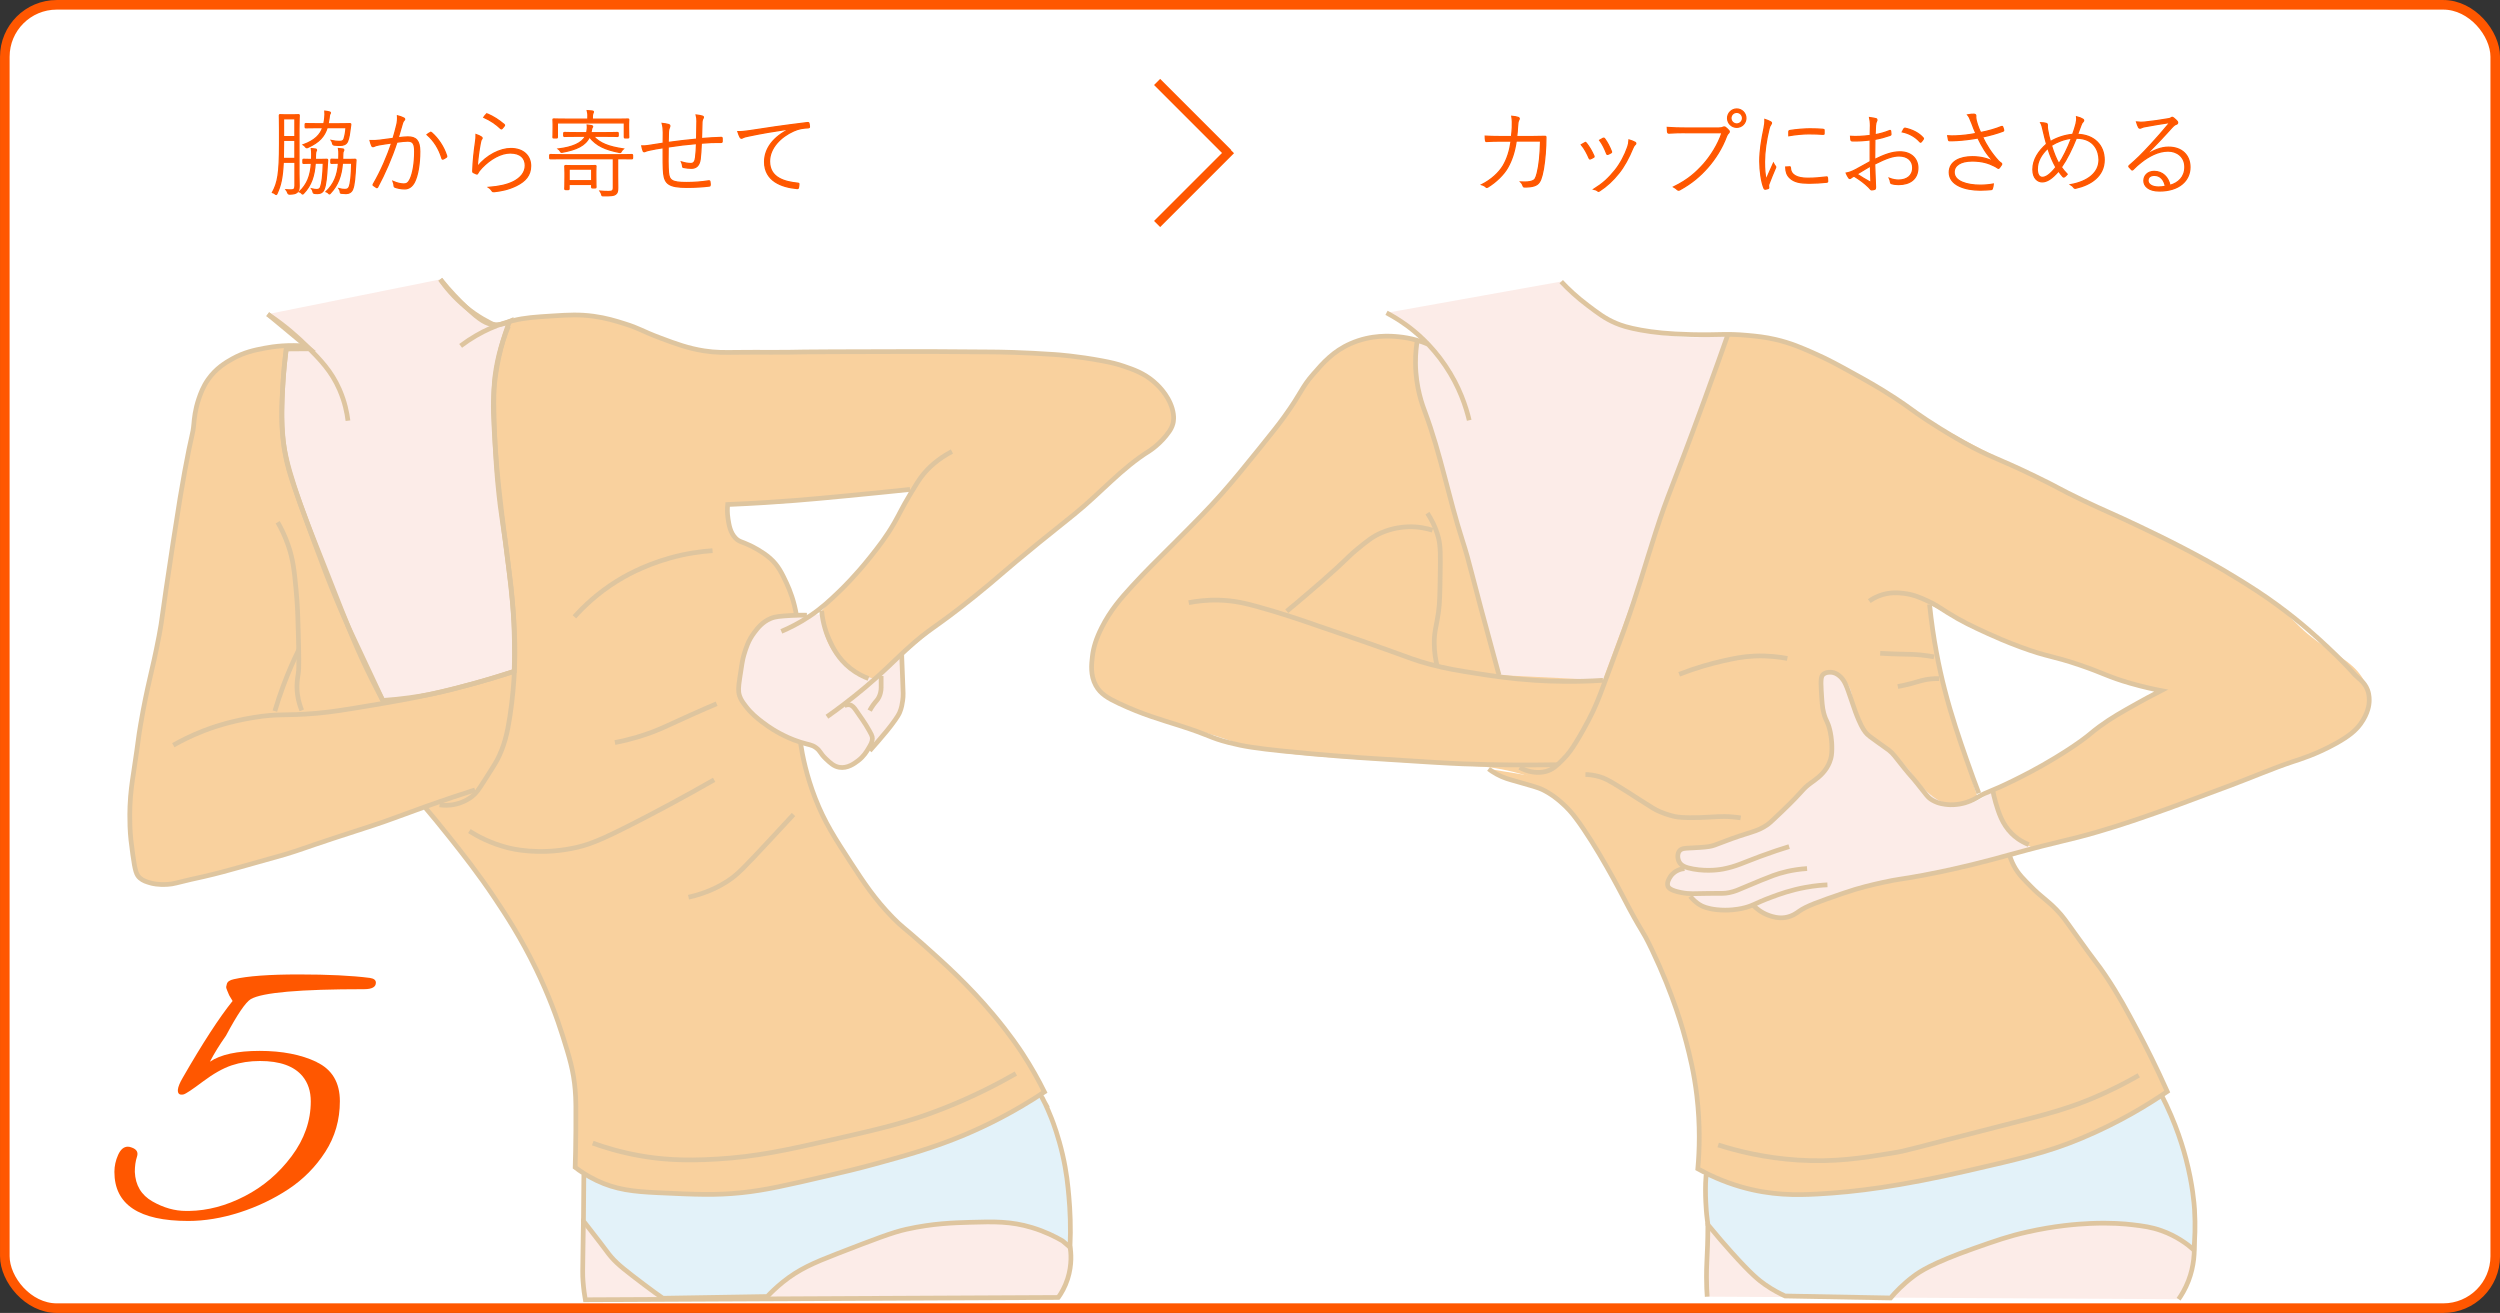 <?xml version="1.0" encoding="UTF-8"?>
<svg id="_レイヤー_2" data-name="レイヤー 2" xmlns="http://www.w3.org/2000/svg" viewBox="0 0 519.02 272.57">
  <rect x="0" y="0" width="519.02" height="272.57" fill="#333333" stroke="none"/>
  <defs>
    <style>
      .cls-1, .cls-2, .cls-3, .cls-4 {
        stroke-width: 0px;
      }

      .cls-1, .cls-5 {
        fill: #ff5700;
      }

      .cls-2, .cls-6 {
        fill: #f9d19e;
      }

      .cls-7, .cls-8, .cls-9, .cls-5, .cls-6, .cls-10 {
        stroke-miterlimit: 10;
      }

      .cls-7, .cls-8, .cls-9, .cls-6 {
        stroke: #dec59f;
        stroke-width: .98px;
      }

      .cls-7, .cls-3 {
        fill: #fcece8;
      }

      .cls-8, .cls-10 {
        fill: none;
      }

      .cls-9 {
        fill: #e3f2f9;
      }

      .cls-5 {
        stroke-width: .27px;
      }

      .cls-5, .cls-10 {
        stroke: #ff5700;
      }

      .cls-4 {
        fill: #fff;
      }

      .cls-10 {
        stroke-width: 1.99px;
      }
    </style>
  </defs>
  <g id="_レイヤー" data-name="レイヤー">
    <g id="_レイヤー_1-2" data-name="レイヤー 1">
      <g>
        <rect class="cls-4" x="1" y="1" width="517.03" height="270.58" rx="10.78" ry="10.78"/>
        <g>
          <path class="cls-7" d="M219.72,269.35c.6-.84,1.38-2.14,1.93-3.86.95-2.97.7-5.6.5-6.56-1.12-5.23-11.28-8.27-20.04-9-9.79-.81-12.35,1.72-25.45,3.74-15.58,2.4-29.47,1.51-43.79.6-1.2-.08-11.75-.76-11.75-.76h0s-.04,2.84-.08,5.23c-.08,5.26-.1,5.9,0,7.24.12,1.65.33,2.99.48,3.86,32.73-.16,65.46-.32,98.19-.48Z"/>
          <path class="cls-9" d="M216.37,227.86c.08.15.97,1.9,1.93,4.33.41,1.05,1.43,3.77,2.29,7.47.86,3.7,1.12,6.56,1.32,8.79.25,2.77.42,6.32.24,10.48-.52-.44-1.04-.88-1.57-1.32-1.45-.84-3.62-1.94-6.38-2.77-4.33-1.3-7.77-1.23-12.76-1.08-3.49.1-7.72.22-13.25,1.44-2.94.65-6.74,2.12-14.33,5.06-5.04,1.95-8.04,3.27-11.32,5.9-1.44,1.16-2.53,2.24-3.25,3.01-7.22.12-14.45.24-21.67.36-.96-.67-2.34-1.65-3.97-2.89-3.57-2.71-5.35-4.06-6.74-5.66-.9-1.04-.74-1.03-4.46-5.78-.56-.71-1.02-1.3-1.32-1.69,0-.01.08-9.35.08-9.35h0s2.7-1.98,2.74-2c4.45-3.25,86.88-24.9,92.43-14.29Z"/>
          <path class="cls-6" d="M88.17,167.53c1.3,1.53,3.1,3.69,5.18,6.31,2.72,3.43,5.91,7.45,9.4,12.68,2.24,3.36,5.34,8.04,8.55,14.67,2.61,5.4,4.36,10.16,5.55,13.96,1.36,4.32,2.22,7.11,2.56,11.11.18,2.04.16,4.16.14,8.4-.02,3.21-.08,5.86-.14,7.69.98.75,2.47,1.77,4.42,2.71,4.04,1.94,7.66,2.32,12.82,2.56,7.9.37,11.85.55,17.23,0,4.93-.51,9.32-1.52,18.09-3.56,2.97-.69,6.1-1.42,10.25-2.56,6.15-1.7,11.77-3.25,18.23-5.98,4.28-1.81,10-4.59,16.38-8.83-1.22-2.46-2.72-5.16-4.56-7.98-.61-.93-2.6-3.94-5.98-7.98-5.2-6.21-10.15-10.65-14.67-14.67-4.15-3.69-4.27-3.51-6.27-5.55-3.77-3.87-5.99-7.25-8.69-11.39-3.33-5.12-5.47-8.41-7.41-13.39-1.81-4.65-2.65-8.74-3.08-11.62"/>
          <path class="cls-8" d="M123.06,237.32c2.36.85,5.67,1.88,9.71,2.6,4.04.73,8.83,1.16,16.1.71,8.31-.51,14.22-1.82,23.91-4.02,10.26-2.33,15.92-3.64,23.44-6.63,6.23-2.48,11.2-5.1,14.68-7.1"/>
          <path class="cls-3" d="M170.57,127.52c-.8.04-2.16.12-3.87.2-4.65.21-5.69.19-7.04.84-1.59.77-2.45,1.91-3.38,3.16-2.51,3.34-2.81,6.87-2.93,8.45-.13,1.77-.24,3.22.43,4.92.89,2.26,2.55,3.46,4.44,4.82,3.76,2.71,8.88,4.47,9.86,4.72.12.03.53.13,1,.4.55.33.87.72,1,.87,1,1.2,1.93,2.33,2.75,2.83,1.25.76,2.97.53,4.05.05,1.62-.72,1.43-1.84,3.81-4.07,1.36-1.28,1.49-.97,2.77-2.19.75-.71,2.38-2.27,3.3-4.6.6-1.51.62-3.09.64-6.18.02-2.28-.09-4.18-.21-5.57"/>
          <path class="cls-2" d="M105.75,66.77c2.64-.36,5.28-.73,7.9-1.11,1.63-.22,3.95-.42,6.72-.25,4.52.27,7.9,1.35,10.89,2.33,5.8,1.9,6.21,2.94,10.84,4.16,3.32.88,6.02,1.11,8.66,1.26,9.76.57,18.73.07,24.61-.14,8.63-.32,4.71.17,27.04.01,0,0,6.11-.04,16.52.57,2.66.16,6.45.41,11.23,1.57,5.31,1.29,7.95,2.75,9.99,4.62,2.65,2.43,3.1,4.48,3.21,5.03.11.56.43,2.62-.61,4.73-.26.53-.79,1.43-3.25,3.42-2.06,1.66-3.74,2.69-4.33,3.06-3.02,1.9-4.43,3.65-7.03,6.21-1.34,1.32-1.96,1.83-11.69,9.79-16.09,13.15-16.61,13.55-19.48,15.93-3.61,2.98-8.89,7.4-15.28,12.93-1.02-.15-2.41-.49-3.9-1.25-.49-.25-2.93-1.55-4.84-4.37-2.36-3.48-2.41-7.09-2.36-8.46.68-.78,1.76-2,3.1-3.49,3.99-4.4,4.93-5.15,7-7.66,1.11-1.35,2.73-3.34,4.44-6.17,1.86-3.08,3.05-5.85,3.8-7.88-2.82.3-6.85.71-11.72,1.18-4.25.41-6.98.68-10.04.93-3.91.33-9.39.72-16.11,1.01-.17.75-.51,2.74.46,4.86.74,1.62,1.88,2.53,2.31,2.86,1.32,1.03,2.27,1.1,3.51,1.66,2.13.97,3.31,2.57,4.61,4.35,2.65,3.62,3.22,7.41,3.37,9.26-.93-.17-3.11-.42-5.39.68-1.35.65-2.17,1.51-2.64,2.01-1.78,1.89-2.38,3.91-3.07,6.35-.92,3.22-1.37,4.83-.87,6.85.53,2.14,1.81,3.48,3.08,4.77,3.18,3.24,6.91,4.86,9.74,5.69-3.85,1.71-9.71,4.08-17.1,6.15-9.66,2.71-10.22,1.61-22.48,4.35-14.29,3.19-18.75,5.83-27.92,4.75-3.86-.46-6.97-1.39-9-2.1-2.32.76-4.63,1.52-6.96,2.28-10.29,3.4-11.3,3.84-16.94,5.67-8.97,2.91-6.43,1.81-17.08,5.14-3.43,1.07-7.05,1.45-10.46,2.57-1.41.46-3.21,1.11-5.44.67-.77-.15-3.36-.5-4.49-2.43-.52-.89-.53-1.75-.54-2.45-.1-4.29-.73-3.76-.8-7.85-.11-5.87,1.08-12.72,1.26-13.72,2.12-12.03,2.98-14.72,4.51-23.57.44-2.53,1-6.24,2.12-13.66,1.47-9.76,1.6-11.16,2.49-16.14.95-5.34,1.21-5.98,1.87-10.33.47-3.07.59-4.4,1.18-6.78.97-3.94,1.46-5.92,2.81-7.86,2.99-4.3,8.02-5.6,10.77-6.31,3.33-.86,6.21-.86,8.1-.72,14.3-1.32,28.86-2.98,43.67-4.99Z"/>
          <path class="cls-7" d="M55.59,65.22c2.89,2.4,5.77,4.79,8.66,7.19-1.61.01-3.22.02-4.82.04-.27,2.02-.58,4.79-.74,8.11-.11,2.25-.32,6.63.11,10.87.46,4.45,1.51,7.63,3.67,13.54,4.21,11.56,6.32,17.35,9.91,25.32,0,0,.33.74,7.1,15.13h0c3.96-.27,7.26-.78,9.74-1.26,2.99-.58,5.23-1.19,8.43-2.06,3.67-1,6.76-1.96,9.1-2.72.1-3.32.13-8.46-.38-14.74-.34-4.21-.62-5.14-1.75-14.43-.92-7.5-1.4-11.5-1.76-16.91-.41-6.14-.61-9.28-.25-13.05.56-5.83,2.01-10.47,3.15-13.48-.72.33-1.89.75-3.28.62-1.46-.13-2.78-.81-5.75-3.64-1.42-1.35-3.29-3.26-5.31-5.75"/>
          <g>
            <path class="cls-8" d="M72.24,87.34c-.19-1.58-.64-3.91-1.77-6.49-1.68-3.84-4-6.2-6.78-8.99-1.84-1.84-4.51-4.24-8.11-6.63"/>
            <path class="cls-8" d="M103.2,67.73c-1.76-.78-4.09-2.01-6.49-3.98-2.48-2.03-4.19-4.14-5.31-5.75"/>
            <path class="cls-8" d="M63.69,71.86c-3.75-.33-6.79.04-8.85.44-2.03.39-4.16.83-6.63,2.21-1.28.72-3.34,1.9-5.01,4.28-1.06,1.51-1.55,2.91-1.92,3.98-.8,2.35-.95,4.24-1.03,5.16-.24,2.61-.39,1.68-1.92,10.02-.63,3.45-1.16,6.62-2.36,14.45-2.71,17.71-2.18,15.57-2.95,19.61-1.5,7.85-2.38,9.91-3.83,18.43-.57,3.32-.22,1.73-1.47,10.02-.3,1.98-.62,4.06-.74,6.93-.03.88-.07,2.33,0,4.13.08,2.16.27,3.57.59,5.9.47,3.44.76,4.24,1.47,4.86.65.58,1.41.8,2.21,1.03.34.1,1.5.42,3.54.29,1.3-.08,1.73-.3,4.86-1.03,1.38-.32,1.43-.31,2.65-.59,2.85-.65,5.12-1.29,7.37-1.92,6.16-1.73,9.24-2.59,9.43-2.65,3.45-1.05,3.3-1.11,10.17-3.39,6.46-2.14,6.78-2.15,10.76-3.54,3.6-1.26,4.27-1.58,8.11-2.95,4.26-1.52,7.85-2.7,10.47-3.54"/>
            <path class="cls-8" d="M35.98,154.71c1.51-.86,3.6-1.94,6.19-2.95,1.55-.61,5.18-1.94,10.47-2.8,5.37-.88,6.39-.29,13.12-.88,3.23-.29,5.89-.73,11.2-1.62,5.02-.84,10.52-1.77,17.54-3.54,3.12-.78,7.31-1.93,12.24-3.54"/>
            <path class="cls-8" d="M57.06,147.63c.5-1.69,1.08-3.47,1.77-5.31,1.03-2.76,2.13-5.26,3.24-7.52"/>
            <path class="cls-8" d="M57.65,108.42c.65,1.12,1.49,2.77,2.21,4.86,1.01,2.95,1.24,5.28,1.62,9.29.31,3.31.37,5.76.44,8.55.13,4.99.19,7.48,0,8.7-.14.89-.42,2.41-.15,4.42.19,1.39.58,2.5.88,3.24"/>
            <path class="cls-8" d="M91.26,167.09c.74.11,1.95.2,3.39-.15,1.83-.44,3.03-1.33,3.39-1.62.82-.65,1.24-1.25,2.51-3.24,1.56-2.45,2.34-3.67,2.65-4.28,1.5-2.85,2.15-5.7,2.65-8.99,1.16-7.5,1.06-13.74,1.03-15.25-.11-5.63-.57-9.65-1.33-16.15-1.03-8.83-1.49-9.42-2.21-17.1-.07-.71-.53-5.73-.74-12.38-.21-6.59.03-8.76.15-9.73.56-4.51,1.81-8.1,2.8-10.47"/>
            <path class="cls-8" d="M59.42,72.45c-.25,2-.55,4.78-.74,8.11-.13,2.25-.29,5.15-.15,7.96.23,4.71,1.27,8.38,2.51,12.24,1.89,5.91,3.18,8.89,7.22,19.16,3.95,10.03,5.62,14.51,9.14,21.52.84,1.68,1.57,3.05,2.06,3.98"/>
            <path class="cls-8" d="M95.63,71.81c4.35-3.27,8.32-4.62,10.85-5.24,2.52-.62,4.59-.75,8.4-.99,3.17-.2,5.41-.33,8.4.08,2.59.36,4.5.95,6.34,1.53,3.27,1.02,3.49,1.48,7.48,2.98,3.19,1.2,5.77,2.15,9.08,2.67,2.45.38,4.15.34,6.95.31,4.61-.06,9.21.05,13.82-.08,1.17-.03,7.63-.05,20.53-.08,2.48,0,9.52-.02,18.55.08,1.35.01,6.46.08,12.9.53.75.05,4.79.35,9.85,1.3,1.93.36,3.17.66,4.58,1.15,2.01.69,4.05,1.4,6.11,3.13.6.5,3.01,2.62,3.89,5.65.49,1.68.25,2.76.15,3.13-.2.74-.53,1.27-.76,1.6-1.79,2.6-4.12,4.05-4.12,4.05-5.77,3.58-10.28,8.87-15.57,13.13-6.66,5.36-5.6,4.48-7.4,5.95-8.06,6.57-8.14,6.95-13.36,11.15-8.78,7.05-9.05,6.35-14.2,11.07-2.97,2.72-4.49,4.42-8.4,7.71-3.26,2.74-6.08,4.82-8.02,6.18"/>
            <path class="cls-8" d="M162.21,131.08c1.53-.64,3.64-1.66,5.95-3.21,2.49-1.66,4.11-3.2,6.03-5.04.74-.71,3.42-3.31,6.49-7.18,1.79-2.25,3.35-4.23,5.04-7.18,1.1-1.93,1.51-2.97,3.21-5.8,1.27-2.11,1.9-3.17,2.75-4.2,1.08-1.3,2.92-3.15,5.95-4.73"/>
            <path class="cls-8" d="M188.93,101.61c-3.15.33-7.58.79-12.9,1.3-4.93.47-7.57.72-10.99.99-3.45.27-8.22.6-13.97.84-.07.71-.11,1.75.08,2.98.2,1.28.44,2.82,1.53,3.97.77.82,1.29.72,3.13,1.6.34.17,2.46,1.2,4.05,2.6,1.71,1.5,2.47,3.13,3.44,5.19.7,1.5,1.58,3.77,2.06,6.72"/>
            <path class="cls-8" d="M167.51,127.72c-.79-.02-1.9-.02-3.24.06-2.19.13-3.29.19-4.32.64-1.71.73-2.67,2-3.37,2.92-1.24,1.64-1.71,3.19-2.16,4.7-.26.87-.45,2.13-.83,4.64-.31,2.06-.35,2.83-.06,3.75.26.81.64,1.33,1.27,2.16,1.18,1.55,2.37,2.49,3.43,3.3,1.67,1.29,3.11,2.08,3.75,2.42.82.43,2.24,1.16,4.19,1.78,1.86.58,2.34.48,3.24,1.14.96.71.83,1.15,2.03,2.29.93.88,1.69,1.59,2.8,1.78,1.71.29,3.18-.82,3.94-1.4,1.14-.87,1.73-1.86,2.1-2.48.52-.87.82-1.38.83-2.1,0-.49-.13-.8-1.33-2.8-.3-.5-.88-1.33-2.03-2.99-.41-.59-.78-1.1-1.4-1.21-.43-.07-.81.07-1.05.2"/>
            <path class="cls-8" d="M180.57,155.85c.44-.49,1.06-1.19,1.8-2.05,1.57-1.81,2.24-2.68,2.64-3.2,1.38-1.81,1.66-2.44,1.77-2.7.41-.97.52-1.77.62-2.45.15-1.05.11-1.61,0-4.22-.07-1.6-.12-3.21-.19-4.81h0v-.43"/>
            <path class="cls-8" d="M182.93,140.34c0,.29,0,.74,0,1.3,0,1.05.02,1.25-.03,1.64-.04.26-.12.83-.43,1.46-.32.66-.6.78-1.21,1.64-.33.47-.57.88-.71,1.15"/>
            <path class="cls-8" d="M180.31,140.87c-1.04-.39-2.38-1.02-3.74-2.09-2.59-2.04-3.74-4.49-4.4-5.94-.59-1.29-1.34-3.35-1.59-6.03"/>
            <path class="cls-8" d="M119.25,128.06c2.01-2.24,4.87-4.95,8.76-7.38,1.31-.82,5.26-3.19,10.99-4.81,3.51-.99,6.6-1.39,8.93-1.55"/>
            <path class="cls-8" d="M127.66,154.16c3.44-.66,6.11-1.55,7.9-2.23,2.17-.83,3.35-1.47,7.73-3.43,2.34-1.05,4.26-1.88,5.49-2.4"/>
            <path class="cls-8" d="M97.44,172.54c1.75,1.11,4.42,2.53,7.9,3.43,1.09.28,6.3,1.56,13.39.17,3.43-.67,5.98-1.71,13.05-5.32,4.33-2.22,9.96-5.2,16.48-8.93"/>
            <path class="cls-8" d="M142.94,186.27c3.86-.86,6.54-2.3,8.24-3.43,1.94-1.28,3.12-2.5,9.1-8.93,1.17-1.26,2.69-2.89,4.46-4.81"/>
          </g>
        </g>
        <g>
          <path class="cls-7" d="M452.29,269.73c.57-.81,1.39-2.11,2.05-3.83,2.33-6.05.68-11.92.27-13-5.2-13.92-68.09-3.75-97.86,1.02-.94.15-1.7.27-2.18.35,0,1.8-.04,3.26-.07,4.24-.1,3.12-.23,4.33-.22,6.66,0,1.73.08,3.14.15,4.03"/>
          <path class="cls-9" d="M354.17,244.28c-.28,3.66.14,7.8.14,7.8.09.91.2,1.66.27,2.19,1.93,2.36,3.63,4.3,4.93,5.75,4.04,4.5,5.65,5.79,6.98,6.71,1.63,1.13,3.1,1.87,4.11,2.33,7.3.14,14.6.27,21.9.41.97-1.15,2.55-2.84,4.79-4.52,1.24-.93,3.81-2.7,12.45-5.75,4.63-1.63,7.2-2.54,11.09-3.42,5.74-1.3,10.42-1.66,13.14-1.78,4.23-.18,7.1.07,8.76.27,2.2.26,3.91.48,6.02,1.23,3.1,1.11,5.33,2.76,6.71,3.97.21-2.16.35-5.01.14-8.35-.07-1.07-.36-5.13-1.78-10.54-1.02-3.9-2.88-9.47-6.43-15.74-54.48,6.26-92.9,15.6-93.2,19.43Z"/>
          <path class="cls-6" d="M309.04,159.63c.37.28.94.68,1.68,1.09,1.46.8,2.57,1.08,4.35,1.58,2.82.8,4.24,1.2,5.05,1.58,1.86.88,3.12,1.94,3.86,2.57,1.55,1.32,2.54,2.57,3.07,3.27,4.43,5.83,9.7,16.03,9.7,16.03,4.39,8.49,3.86,6.5,6.23,11.48,4.52,9.48,6.54,16.94,7.12,19.2.71,2.73,1.61,6.27,2.18,11.08.72,6.16.54,11.38.2,15.14,2.07,1.16,5.12,2.64,9,3.76,6.22,1.79,11.43,1.72,15.83,1.48,8.03-.43,17.17-1.61,31.27-4.85,11.04-2.53,16.69-3.86,23.55-6.73,7.77-3.25,13.77-6.93,17.81-9.7-2.25-5.03-4.36-9.2-6.04-12.37-2.41-4.54-4.07-7.68-6.83-11.77-1.8-2.67-1.37-1.76-6.33-8.71-1.9-2.66-2.49-3.53-3.76-4.85-2.02-2.09-3.22-2.68-5.34-4.85-1.46-1.49-2.63-2.56-3.56-4.35-.47-.9-.75-1.71-.93-2.27"/>
          <path class="cls-3" d="M287.85,64.95c2.39,1.69,4.77,3.38,7.16,5.07-.26.28-.61.72-.87,1.33-.46,1.11-.29,2.05-.18,3.52.16,1.98.01,2.33.1,3.59.26,3.71,2.04,8.03,2.76,9.89,1.38,3.56,2.09,7.34,3.15,11,.29,1.01,3.19,11.07,4.7,16.43,1.65,5.83,3.9,14.07,6.52,24.38,2.61.51,5.55.93,8.77,1.13,4.91.32,9.28.08,12.94-.37,4.03-9.85,6.76-17.75,8.53-23.26,1.64-5.1,2.79-9.15,5.32-15.76,1.18-3.09,2.03-5.08,3.95-10.21.94-2.52,1.52-4.12,3.38-9.32.54-1.52,4.04-11.25,4.64-12.94-1.68.28-3.93.56-6.59.59-5.94.06-10.42-1.14-12.09-1.63-2.13-.63-5.3-1.59-8.94-3.9-3.25-2.06-5.54-4.35-6.99-6.04"/>
          <path class="cls-2" d="M422.17,176.1c-2.32-.93-3.75-2.22-4.53-3.05-2.4-2.57-3.17-5.72-3.63-7.56-.15-.6-.24-1.1-.3-1.45,7.19-2.81,12.29-5.97,15.63-8.35,2.79-1.98,4.47-3.51,8.24-6.01,4.53-3.01,8.49-5.04,11.1-6.28-4.09-.82-7.33-1.8-9.51-2.53-3.61-1.21-4.6-1.85-8.66-3.22-4.68-1.58-4.72-1.19-8.88-2.55-4.71-1.54-8.15-3.17-12.49-5.24-2.29-1.09-5.21-2.54-8.54-4.38.1.95.24,2.3.46,3.93.62,4.63,1.56,9.55,3.35,16.28.76,2.86,1.24,4.59,6.16,19.85-49.68,21.26-66.71,19.61-72.29,12.95-1.86-2.21-3.71-6.48-9.13-10.92-7.07-5.79-15.15-7.71-20.97-8.41-7.54-.39-14.05-.76-19.23-1.08-19.79-1.2-23.7-1.72-28.61-2.89-5.85-1.4-5.12-1.81-14.9-4.4-4.15-1.1-8.05-3.01-12.14-4.33-1.4-.45-3.37-1.07-4.85-2.91-1.57-1.96-1.74-4.27-1.8-5.38-.1-1.63.13-3.7,1.66-7.01,2.13-4.58,4.93-7.57,5.79-8.47,7.59-7.94,11.33-11.45,15.42-15.76,1.02-1.08,5.11-5.41,10.01-11.43,4.37-5.37,6.56-8.06,8.85-11.52,2.78-4.19,3.52-5.99,6.26-8.52,1.55-1.44,4.06-3.71,7.98-4.95,0,0,5.88-1.81,11.61.13,0,0,0,0,0,0,0,0,0,0,0,0,.47.2-.37,4.73-.37,4.73-.81,4.4,1.65,8.83,4.39,17.56.43,1.38-.1-.22,2.64,9.8,2.76,10.08,3.88,13.83,6.17,22.16,1,3.61,2.43,8.85,4.12,15.26,7.2.35,14.4.71,21.6,1.06,3.87-10.39,6.93-18.81,8.95-24.39,3.67-10.17,5.53-15.53,10.53-29.47,2.79-7.77,5.06-14.04,6.46-17.91.98,0,2.4.02,4.09.18,1.34.12,5.98.62,11.41,2.7,9.07,3.47,21.07,11.59,21.07,11.59,7.99,5.41,15.08,8.93,29.26,15.97,10.95,5.44,14.48,6.5,27.73,13.4,7.51,3.91,11.06,6.02,14.44,8.22,11.5,7.49,8.03,7.69,17.53,13.81,2.56,1.65,6.28,3.87,7.26,7.92.16.65.52,2.48-.11,4.56-1,3.27-3.83,5.09-6.4,6.51-6.09,3.38-11.15,4.81-15.1,6.07-6.02,1.92-3.29,1.47-16.28,6.18-7.39,2.68-11.82,4.28-17.96,6.09-5.54,1.62-10.21,2.74-13.49,3.47Z"/>
          <path class="cls-3" d="M413.71,164.04c-.71.64-4.59,4-8.92,3.04-2.65-.58-4.63-2.6-5.74-3.73-1.77-1.81-1.6-2.35-3.73-4.59-1.28-1.34-1.87-1.7-3.71-3.3-3.21-2.8-4.97-4.12-5.62-5.45-1.82-3.72-.75-7.49-3.87-9.47-.31-.2-1.94-1.19-3.01-.57-1.34.77-1.04,3.6-.86,5.31.25,2.39.75,2.65,1.58,6.31,1.04,4.59.61,5.72.29,6.31-.28.52-.81,1.17-1.85,2.46-.44.54-.96,1.16-1.6,1.84-1.34,1.44-1.82,1.73-4.88,4.45-4.48,3.98-4.77,4.54-6.45,5.48-2.19,1.22-4.25,1.72-5.66,1.94-.67.24-1.42.51-2.27.84-1.28.5-1.75.71-2.62.84-1.21.19-2.24.19-4.56.34-.52.03-1.12.07-1.52.51-.54.59-.48,1.66-.08,2.37.37.67,1.09,1.06,2.46,1.35h-1.36c-.32.02-.81.09-1.35.34-.28.13-1.06.49-1.61,1.35-.22.35-.76,1.21-.51,1.94.1.29.44.9,2.79,1.35,1.75.34,2.67.21,5.66.17,2.85-.04,3.17.07,4.31-.17,1.15-.24,1.84-.56,3.3-1.18.13-.06.27-.12.41-.17l-.41.17-11.41,1.94c.42.54,1.15,1.34,2.28,1.94.35.19,1.27.64,3.21.84,2.49.26,4.47-.11,5.15-.25,1.07-.22,1.7-.45,2.39-.74.64.66,1.74,1.61,3.36,2.18.66.23,1.86.64,3.3.42,1.46-.22,2.44-.96,2.87-1.27,1.62-1.16,4.18-2.04,9.3-3.8,3.29-1.13,5.89-1.72,8.03-2.2,3.4-.76,3.62-.6,8.53-1.52,4.75-.89,8.34-1.76,10.14-2.2.86-.21,1.63-.4,2.35-.59,2.16-.55,3.5-.94,5.34-1.44,1.21-.33,2.92-.8,5.01-1.35-1.12-.42-3.74-1.57-5.83-4.34-2.43-3.21-2.61-6.58-2.63-7.73Z"/>
          <g>
            <path class="cls-8" d="M287.85,64.95c1.13.59,2.61,1.45,4.25,2.65,1.63,1.2,4.97,3.88,7.96,8.32,2.96,4.37,4.3,8.56,4.96,11.33"/>
            <path class="cls-8" d="M296.43,71.43c-1.39-.57-3.48-1.27-6.11-1.52-1.57-.15-5.57-.49-9.91,1.42-3.65,1.6-5.73,4-7.79,6.37-2.53,2.91-2.25,3.62-6.02,8.85-1.28,1.77-2.56,3.36-5.13,6.55-3.2,3.97-5.28,6.53-7.96,9.56-2.72,3.05-5.11,5.46-9.91,10.26-3.66,3.67-5.38,5.29-8.49,8.67-2.5,2.72-4.58,5.13-6.37,8.67-1.19,2.35-1.73,4.17-1.95,6.02-.19,1.62-.45,3.91.71,6.02.97,1.77,2.53,2.66,4.78,3.72,4.97,2.34,8.74,3.38,12.56,4.6,6.72,2.15,6.16,2.48,10.26,3.54,3.23.83,5.82,1.2,11.33,1.77,8.48.87,15.16,1.32,19.47,1.59,9.76.63,14.63.94,17.87,1.06,7.12.26,13.64.28,19.47.18"/>
            <path class="cls-8" d="M246.79,125.12c1.49-.29,3.63-.59,6.19-.53,3.28.08,5.76.7,8.32,1.42,4.99,1.39,8.72,2.68,12.74,4.07,4.6,1.59,9.22,3.13,13.8,4.78,5,1.8,6.14,2.28,8.85,3.01,3.49.94,6.13,1.36,9.91,1.95,3.25.51,7.02,1.09,12.03,1.42,3.72.24,8.53.36,14.16,0"/>
            <path class="cls-8" d="M267.14,126.89c1.25-1.03,2.75-2.28,4.42-3.72,2.12-1.81,3.75-3.22,5.84-5.13,2.67-2.45,2.77-2.72,4.42-4.07,2.09-1.71,3.18-2.59,4.96-3.36,2.34-1.01,4.41-1.2,5.49-1.24,2.21-.08,4,.35,5.13.71"/>
            <path class="cls-8" d="M296.34,106.54c.72,1.09,1.71,2.83,2.3,5.13.44,1.74.42,3.78.35,7.79-.06,3.84-.09,5.76-.35,7.61-.41,2.93-.9,3.98-.88,6.49.01,1.99.33,3.63.61,4.73"/>
            <path class="cls-8" d="M294.24,70.66c-.17,1.05-.39,2.7-.37,4.73.04,5.08,1.49,8.87,1.95,10.09,3.25,8.69,4.95,17.89,7.79,26.72,1.68,5.22,1.33,5.07,7.26,26.72.03.11.31,1.13.34,1.24"/>
            <path class="cls-8" d="M315.48,159.33c.34.19.83.43,1.44.63.56.18,2.24.69,4.07.18,1.39-.39,2.22-1.19,3.4-2.37,1.3-1.29,2.08-2.5,2.77-3.62,2.3-3.74,3.62-6.62,3.62-6.62,1.01-2.18,1.56-3.65,3.58-9.13,1.74-4.7,2.61-7.06,2.85-7.72,2.84-7.96,4.38-13.56,6.5-20.12,2.76-8.56,3.17-8.42,10.1-27.41,2.17-5.94,3.88-10.75,4.92-13.7"/>
            <path class="cls-8" d="M324.12,58.47c1.45,1.55,3.3,3.28,5.58,4.99,2.05,1.54,3.51,2.68,5.75,3.63,1.16.49,2.53.95,5.24,1.44,2.51.45,5.5.81,10.48.93,5.96.14,6.98-.26,11.66.17,1.84.17,3.52.33,5.75.84,3.16.73,5.4,1.71,8.03,2.87,2.9,1.28,4.86,2.36,7.94,4.06,2.62,1.44,5.39,2.96,8.87,5.24,3.12,2.04,3.31,2.39,6.59,4.56.56.37,3.91,2.57,7.77,4.73,5.4,3.02,6.41,2.92,14.7,6.93,5.26,2.54,4.52,2.42,9.89,4.99,4.98,2.38,6.1,2.72,11.91,5.49,2.63,1.26,5.34,2.55,8.87,4.39,3.06,1.6,6.95,3.64,11.83,6.68,2.27,1.41,4.71,2.93,7.86,5.24,4.89,3.58,8.26,6.71,10.31,8.62,3.1,2.89,4.88,4.85,5.75,5.83.54.61,1.98,1.42,2.62,3.13.41,1.1.36,2.07.34,2.54-.02.38-.16,2.26-1.77,4.48-1.07,1.46-2.41,2.57-5.07,4.06-4.15,2.32-7.74,3.4-8.96,3.8-4.29,1.43-8.44,3.24-12.68,4.82-12.31,4.58-12.11,4.52-13.44,4.99-5.19,1.84-9.05,3.2-14.28,4.73-6.77,1.98-7.01,1.66-18.51,4.82-2.54.7-4.53,1.26-7.69,2.03-1.8.44-5.39,1.3-10.14,2.2-4.91.92-5.13.76-8.53,1.52-2.14.48-4.73,1.06-8.03,2.2-5.12,1.76-7.68,2.64-9.3,3.8-.43.31-1.42,1.05-2.87,1.27-1.44.21-2.63-.19-3.3-.42-1.63-.57-2.75-1.54-3.38-2.2"/>
            <path class="cls-8" d="M379.39,183.7c-1.06.05-2.62.17-4.48.51-3.1.56-5.5,1.43-7.1,2.03-3.66,1.35-3.83,1.86-6.25,2.37-.69.14-2.67.52-5.15.25-1.94-.21-2.86-.66-3.21-.84-1.13-.61-1.86-1.4-2.28-1.94"/>
            <path class="cls-8" d="M375.16,180.32c-3.12.21-5.45.87-7.01,1.44-1.15.42-3.64,1.43-5.83,2.37-1.45.62-2.14.94-3.3,1.18-1.14.24-1.46.13-4.31.17-2.99.04-3.91.17-5.66-.17-2.35-.45-2.69-1.07-2.79-1.35-.26-.74.29-1.6.51-1.94.55-.86,1.33-1.23,1.61-1.35.54-.25,1.04-.32,1.35-.34"/>
            <path class="cls-8" d="M371.44,175.76c-1.65.5-3.68,1.17-6,2.03-3.76,1.4-4.96,2.08-7.69,2.62-.42.08-3.05.58-6.25,0-1.65-.3-2.46-.7-2.87-1.44-.39-.7-.45-1.77.08-2.37.4-.44,1-.47,1.52-.51,2.32-.14,3.35-.15,4.56-.34.87-.14,1.34-.35,2.62-.84,6.16-2.39,7.18-2.08,9.55-3.72.47-.33,1.36-1.18,3.13-2.87,4.67-4.48,3.95-4.38,5.83-5.75.89-.65,2.3-1.56,3.3-3.13.53-.84.76-1.57.84-1.86.11-.37.24-.97.25-2.11.03-1.98-.33-3.52-.42-3.89-.46-1.92-.78-1.73-1.27-3.55-.3-1.14-.37-2.31-.51-4.65-.14-2.4-.02-2.99.42-3.38.6-.53,1.54-.45,1.77-.42.44.05.98.23,1.61.76,1.07.91,1.46,2.06,2.45,4.99.67,1.98,1.02,3,1.52,4.14.77,1.76,1.24,2.42,1.77,2.96.27.27.46.42,2.11,1.61,2.31,1.66,2.17,1.53,2.37,1.69,1.02.82,1.18,1.22,3.21,3.72,1.59,1.96,1.31,1.48,2.7,3.21,1.93,2.39,2.13,2.88,3.13,3.46,1.3.76,2.59.87,3.3.93.32.03,1.8.13,3.63-.42,1.26-.38,2.12-.9,2.45-1.1,2.3-1.36,2.44-.99,7.61-3.55,1.78-.88,4.79-2.38,8.53-4.65,3.06-1.85,4.93-3.2,5.41-3.55,2.13-1.55,1.97-1.62,3.8-2.96,2.48-1.81,4.52-2.95,7.86-4.82,1.18-.66,2.86-1.58,4.9-2.62-1.46-.28-3.68-.76-6.34-1.52-4.7-1.35-5.5-2.08-10.56-3.8-5.9-2.01-6.46-1.58-12.25-3.72-2.95-1.09-5.3-2.12-6.76-2.79-3.19-1.46-5.53-2.55-8.45-4.39-1.51-.95-2.5-1.69-4.39-2.53-1.36-.61-2.72-1.21-4.65-1.44-1.09-.13-3-.33-5.15.51-.89.35-1.58.77-2.03,1.1"/>
            <path class="cls-8" d="M410.82,164.69c-.68-1.79-1.6-4.24-2.62-7.18-1.3-3.74-3.04-8.75-4.48-14.37-1.13-4.39-2.38-10.35-3.13-17.66"/>
            <path class="cls-8" d="M421.18,175.34c-1.76-.7-2.89-1.64-3.54-2.29-2-1.99-2.72-4.41-3.33-6.45-.31-1.05-.49-1.95-.6-2.57"/>
            <path class="cls-8" d="M444.02,223.25c-1.68.97-4.19,2.34-7.33,3.77-6.69,3.05-11.57,4.26-21.15,6.7-20.03,5.11-19.43,5.13-22.61,5.65-6.36,1.05-12.08,1.96-19.68,1.47-6.93-.45-12.6-1.88-16.54-3.14"/>
            <path class="cls-8" d="M348.61,139.99c3.61-1.4,6.74-2.25,9.09-2.78,2.19-.49,4.04-.9,6.56-1.01,2.81-.12,5.15.19,6.81.5"/>
            <path class="cls-8" d="M401.52,136.37c-.63-.12-1.61-.28-2.82-.4-1.43-.14-2.36-.13-4.01-.17-1.01-.02-2.5-.07-4.35-.17"/>
            <path class="cls-8" d="M402.59,140.89c-1.19-.03-2.16.09-2.88.23-1.03.2-1.55.42-2.94.79-1.11.3-2.06.49-2.77.62"/>
            <path class="cls-8" d="M329.15,160.79c.7.02,1.73.11,2.92.46,1.09.32,1.9.74,4.04,2.06,1.32.81,2.18,1.37,4.38,2.78,2.52,1.62,3.12,2,4.18,2.45,1.53.65,2.77.92,3.12.99.44.09,1.59.31,5.1.2,3.27-.1,4.34-.35,6.83-.13.71.06,1.28.14,1.66.2"/>
          </g>
        </g>
        <rect class="cls-10" x="1" y="1" width="517.03" height="270.58" rx="10.78" ry="10.78"/>
        <path class="cls-1" d="M65.73,220.5c3.22,1.53,4.83,4.24,4.83,8.12s-1.01,7.38-3.02,10.51c-2.02,3.13-4.57,5.71-7.67,7.76-3.1,2.04-6.48,3.65-10.15,4.83-3.67,1.17-7.22,1.76-10.64,1.76-10.22,0-15.33-3.4-15.33-10.19,0-1.2.26-2.38.77-3.52.51-1.14,1.19-1.71,2.03-1.71.24,0,.51.06.81.18,1.02.36,1.38.99,1.08,1.89-.3.9-.45,1.96-.45,3.16.12,2.77,1.34,4.81,3.65,6.13,2.31,1.32,4.65,1.98,6.99,1.98h.63c3.85-.06,7.7-1.08,11.55-3.07,3.85-1.98,7.09-4.75,9.74-8.3,2.65-3.55,3.97-7.34,3.97-11.37,0-2.1-.57-3.85-1.71-5.23-1.75-2.1-4.69-3.16-8.84-3.16-2.11,0-4.06.3-5.86.9-1.8.6-3.8,1.73-6,3.38-2.2,1.65-3.53,2.54-4.01,2.66-.84.18-1.23-.15-1.17-.99.06-.6.39-1.41.99-2.44,4.15-7.22,7.61-12.54,10.37-15.97-.06-.12-.2-.35-.41-.68-.21-.33-.35-.59-.41-.77-.06-.18-.17-.44-.32-.77-.15-.33-.21-.59-.18-.77.03-.18.07-.36.13-.54.12-.48.6-.81,1.44-.99,2.89-.66,7.38-.99,13.49-.99s11.02.24,14.75.72c.84.12,1.26.45,1.26.99,0,.9-.81,1.35-2.44,1.35-13.35,0-21.2.69-23.54,2.07-1.08.66-2.8,3.19-5.14,7.58-1.32,1.87-2.44,3.67-3.34,5.41,2.22-1.5,5.67-2.25,10.33-2.25s8.6.77,11.82,2.3Z"/>
        <g>
          <path class="cls-5" d="M58.8,33.68c-.16,3.31-.53,4.82-1.29,6.49-.12.25-.16.27-.39.08-.16-.14-.35-.23-.55-.29,1.08-2.04,1.47-3.78,1.47-10.15v-2.86c0-2.02-.04-2.9-.04-3,0-.12.02-.14.14-.14s.37.04,1.35.04h1.12c1,0,1.25-.04,1.37-.04s.14.02.14.14c0,.1-.06.94-.06,2.96v9.09c0,.88.04,1.8.04,2.64,0,.65-.12,1.08-.49,1.33-.27.2-.65.31-1.49.33q-.29,0-.39-.31c-.08-.25-.18-.39-.33-.59.47.04.86.04,1.25.02s.59-.25.59-.86v-4.88h-2.43ZM61.23,29.13h-2.37v.67c0,1.18-.02,2.19-.04,3.1h2.41v-3.76ZM61.23,24.65h-2.37v3.72h2.37v-3.72ZM65.44,33.88c-.18,2.59-.8,4.57-2.39,6.23-.2.22-.24.24-.43,0-.14-.16-.27-.24-.45-.29,1.63-1.57,2.29-3.29,2.49-5.94-1.2,0-1.53.04-1.63.04-.12,0-.14-.02-.14-.14v-.57c0-.12.02-.14.14-.14.1,0,.43.04,1.67.04.02-.35.02-.75.02-1.14,0-.35-.02-.74-.08-1.12.31.02.59.06.86.1.16.02.21.12.21.2s-.04.14-.1.25c-.06.1-.12.39-.12.75,0,.33,0,.65-.02.96h.72c1.21,0,1.57-.04,1.67-.04.12,0,.16.04.16.16-.02.29-.04.61-.06.88-.14,2.64-.31,4.27-.67,5.15-.21.63-.72.92-1.33.92-.27,0-.41,0-.69-.04q-.24-.04-.29-.35c-.04-.24-.12-.41-.24-.57.43.1.73.14,1,.14.43,0,.69-.16.82-.53.29-.78.49-2.29.57-4.96h-1.71ZM66.05,26.49c-1.84,0-2.45.04-2.55.04-.12,0-.14-.02-.14-.14v-.59c0-.12.02-.14.14-.14.1,0,.71.04,2.55.04h1.18c.1-.41.16-.82.2-1.27.04-.41.06-.92.02-1.35.37.04.72.1.98.18.12.04.16.08.16.16,0,.1-.06.18-.12.27-.1.18-.12.59-.16.88-.06.41-.12.78-.2,1.14h2.02c1.82,0,2.43-.04,2.53-.04.14,0,.18.06.16.16,0,.16-.1.63-.12.88-.1.86-.25,1.96-.55,2.65-.27.65-.92.82-1.49.82-.39,0-.8,0-1.27-.06q-.29-.04-.35-.37c-.04-.22-.1-.41-.22-.57.67.14,1.16.18,1.67.18.47,0,.78-.1.92-.47.25-.74.37-1.57.43-2.39h-3.92c-.57,1.82-1.63,3.04-4.06,4.13q-.25.12-.45-.16c-.14-.2-.29-.31-.45-.41,2.45-.9,3.55-2.1,4.05-3.57h-.96ZM72.06,33.11c1.23,0,1.59-.04,1.68-.04.12,0,.16.04.16.16-.02.29-.04.61-.06.88-.14,2.66-.27,4.29-.63,5.17-.23.61-.76.9-1.37.9-.29,0-.57-.02-.92-.06-.24-.02-.25-.04-.29-.35-.04-.24-.08-.39-.22-.59.47.12.86.16,1.2.16.45,0,.72-.14.88-.51.31-.76.47-2.35.53-4.96h-1.94c-.2,2.61-.92,4.57-2.49,6.23-.2.22-.22.2-.39,0-.14-.14-.29-.24-.49-.31,1.61-1.57,2.35-3.29,2.57-5.92-1.06,0-1.35.04-1.45.04-.12,0-.14-.02-.14-.14v-.57c0-.12.02-.14.14-.14.1,0,.39.04,1.51.04.02-.35.02-.75.02-1.14,0-.35,0-.76-.08-1.12.33.02.67.06.88.1.16.02.21.1.21.18,0,.1-.04.18-.1.27-.08.12-.12.37-.12.75,0,.33,0,.65-.02.96h.92Z"/>
          <path class="cls-5" d="M82.37,25.96c.16-.69.2-1.25.16-1.92.47.12.92.27,1.33.49.18.1.2.29.04.43-.14.14-.25.27-.35.63-.27,1-.57,2.02-.88,3.02.65-.1,1.53-.18,2-.18,1.68,0,2.47.74,2.47,3,0,2.68-.41,4.94-1.06,6.29-.49,1.02-1.23,1.49-2.04,1.49s-1.51-.16-2.04-.35c-.12-.04-.18-.14-.18-.25,0-.24-.06-.59-.2-.94.86.37,1.61.53,2.23.53.53,0,.92-.18,1.31-1,.53-1.14.94-3.15.94-5.74,0-1.59-.33-2.17-1.45-2.17-.49,0-1.33.08-2.25.22-1.06,3.25-2.49,6.52-4,9.33-.06.12-.18.14-.25.08-.14-.1-.47-.31-.63-.43-.1-.06-.08-.14-.02-.24,1.65-2.84,2.88-5.78,3.84-8.58-.82.12-1.67.23-2.57.39-.57.1-.88.21-1.08.31-.22.1-.39.12-.49-.08-.12-.25-.27-.69-.37-1.1.69.04,1.45-.02,1.98-.08,1.06-.12,2.12-.27,2.8-.37.25-.84.49-1.67.75-2.76ZM89.35,27.51c.1-.04.18-.02.27.06,1.35,1.18,2.49,2.9,3.09,4.74.04.14.06.22-.04.31-.14.12-.41.27-.61.37-.16.08-.27.06-.31-.12-.61-1.98-1.59-3.59-3.09-4.92.2-.16.45-.33.69-.45Z"/>
          <path class="cls-5" d="M99.91,28.43c.22.14.22.29.1.43-.14.14-.24.45-.31.9-.27,1.43-.57,3.49-.61,4.88,1.96-2.45,4.78-3.8,6.96-3.8,2.57,0,4.11,1.47,4.11,3.61,0,1.92-1.06,3.15-2.96,4.09-1.63.8-3.17,1.1-4.62,1.25-.25.02-.33-.02-.41-.16-.16-.25-.39-.51-.71-.72,2.19-.18,3.84-.53,5.21-1.23,1.35-.71,2.39-1.82,2.39-3.31s-.94-2.61-3.13-2.61c-1.9,0-4.09,1.2-5.88,3.06-.49.53-.69.8-.9,1.2-.08.14-.14.12-.25.08-.21-.08-.45-.2-.63-.29-.08-.04-.12-.08-.12-.24.06-2.06.29-4.17.57-6.07.08-.55.14-1.06.12-1.57.39.12.86.35,1.08.51ZM100.95,23.73c.08-.08.12-.1.25-.06,1.23.53,2.31,1.21,3.47,2.19.1.08.1.14.04.24-.12.18-.31.39-.51.61-.08.08-.16.08-.25-.02-.98-.94-2.13-1.72-3.51-2.33.16-.25.37-.49.51-.63Z"/>
          <path class="cls-5" d="M116.84,32.94c-1.86,0-2.47.02-2.57.02-.12,0-.14-.02-.14-.12v-.61c0-.12.02-.14.14-.14.1,0,.71.04,2.57.04h11.77c1.86,0,2.47-.04,2.57-.04.12,0,.14.02.14.14v.61c0,.1-.02.12-.14.12-.1,0-.71-.02-2.57-.02h-.39v3.61c0,.9.02,1.74.02,2.45,0,.78-.1,1.08-.47,1.35-.29.23-.82.31-2.49.29-.29,0-.31,0-.37-.29-.08-.27-.18-.45-.33-.67.67.06,1.16.08,1.76.08.74,0,1-.14,1-.8v-6.01h-10.5ZM122.07,24.24c0-.45-.02-.82-.14-1.27.41.02.72.04,1.02.08.14.02.24.08.24.16,0,.14-.06.22-.12.35-.08.2-.1.41-.1.76v.43h4.7c1.92,0,2.63-.04,2.72-.04.12,0,.14.02.14.14,0,.1-.04.37-.04.88v.72c0,1.71.04,1.94.04,2.04,0,.12-.02.14-.14.14h-.63c-.12,0-.14-.02-.14-.14v-2.98h-13.91v2.98c0,.12-.02.14-.14.14h-.63c-.12,0-.14-.02-.14-.14s.04-.33.04-2.04v-.63c0-.61-.04-.88-.04-.98,0-.12.02-.14.14-.14.1,0,.8.04,2.74.04h4.37v-.51ZM123.19,28.27c1.31,1.51,3.25,2.21,6.21,2.65-.14.12-.29.27-.41.49-.14.29-.16.27-.45.22-2.82-.57-4.7-1.33-6.17-3.21-.82,1.8-2.7,2.64-5.58,3.17-.31.06-.31.04-.49-.25-.08-.16-.2-.29-.37-.41,2.86-.35,4.88-1.18,5.62-2.65h-1.69c-1.94,0-2.59.04-2.68.04-.12,0-.14-.02-.14-.14v-.53c0-.12.02-.14.14-.14.1,0,.74.04,2.68.04h1.94l.04-.18c.08-.43.14-.9.08-1.41.39.04.67.08.86.12.18.04.25.1.25.2,0,.06-.04.12-.1.2-.1.14-.12.43-.2.78-.02.1-.04.2-.08.29h2.88c1.92,0,2.57-.04,2.67-.04.12,0,.14.02.14.14v.53c0,.12-.02.14-.14.14-.1,0-.75-.04-2.67-.04h-2.35ZM118.15,39.21c0,.12-.02.14-.14.14h-.59c-.14,0-.16-.02-.16-.14,0-.1.04-.41.04-2.49v-.86c0-.92-.04-1.25-.04-1.35,0-.12.02-.14.16-.14.1,0,.55.04,2,.04h2.17c1.45,0,1.9-.04,2-.04.12,0,.14.02.14.14,0,.1-.04.39-.04,1.08v.96c0,1.96.04,2.21.04,2.31,0,.12-.02.14-.14.14h-.61c-.12,0-.14-.02-.14-.14v-.57h-4.7v.92ZM122.85,37.52v-2.41h-4.7v2.41h4.7Z"/>
          <path class="cls-5" d="M144.7,25.28c0-.59-.04-.96-.16-1.41.55.06,1,.16,1.29.25.16.06.2.1.2.22,0,.1-.06.2-.12.29-.08.12-.16.35-.18.65-.02,1.21-.06,2.29-.1,3.49,1.45-.12,2.72-.2,4.09-.24.16,0,.2.04.2.2v.63c0,.14-.06.2-.2.2-1.35-.02-2.63.02-4.13.16-.04,1.27-.14,2.57-.23,3.31-.18,1.37-.84,1.9-1.82,1.9-.51,0-1.14-.06-1.67-.18-.12-.02-.16-.14-.16-.29-.02-.25-.08-.53-.22-.84.71.22,1.35.33,1.94.33s.88-.41.98-1.25c.1-.8.18-1.92.2-2.9-1.94.16-3.98.41-5.9.71-.04,2.06-.04,4.17.06,5.29.16,1.63.69,2.1,3.72,2.1,1.61,0,3.15-.12,4.6-.35.22-.02.27.02.29.16.04.2.06.51.06.67,0,.18-.04.22-.18.24-1.23.16-2.84.27-4.66.27-3.72,0-4.58-.75-4.82-2.9-.1-.92-.12-3.23-.1-5.33-1.06.16-1.96.31-2.92.53-.29.06-.57.14-.88.27-.18.08-.29.02-.35-.12-.1-.25-.22-.65-.29-1.04.43.02.96-.02,1.43-.1,1.02-.16,1.98-.31,3.02-.47.02-.78.02-1.49.02-2.21-.02-.76-.04-1.2-.23-1.9.43.04,1,.14,1.37.25.12.04.22.16.22.25,0,.14-.08.27-.12.41-.1.27-.18.49-.18.86-.02.92-.04,1.45-.06,2.19,1.8-.25,3.96-.51,5.92-.69.04-1.27.06-2.47.06-3.6Z"/>
          <path class="cls-5" d="M163.9,26.76c-3.13.47-5.86.92-8.52,1.49-.69.14-.88.2-1.1.31-.14.08-.25.14-.35.14s-.22-.08-.25-.16c-.16-.29-.35-.74-.49-1.2.61.02,1.47-.06,2.39-.2,3.37-.53,6.76-1.04,12.07-1.69.16-.02.25.02.29.14.06.2.1.57.1.74,0,.14-.04.18-.22.2-1.12.06-1.94.16-3.04.65-2.7,1.2-5.02,3.55-5.02,6.31,0,3.49,3.23,4.27,5.82,4.54.24.02.27.04.27.16,0,.22-.04.51-.08.71s-.08.25-.29.24c-3.25-.29-6.74-1.61-6.74-5.53,0-2.78,1.84-5.19,5.17-6.8l-.02-.06Z"/>
        </g>
        <g>
          <path class="cls-5" d="M313.81,28.35c.08-.65.14-1.49.16-1.9.04-.84.02-1.57-.1-2.31.55.04,1.02.14,1.33.25.23.08.27.25.1.53-.14.22-.22.69-.25,1.37-.04.76-.1,1.47-.18,2.06h3.45c.82,0,1.59-.02,2.37-.04.24,0,.25.02.25.22,0,.49-.02,1.08-.04,1.7-.08,2.12-.37,4.74-.75,6.11-.35,1.37-.74,1.94-1.61,2.23-.45.18-1.31.25-2.06.25-.16,0-.22-.06-.25-.18-.1-.33-.24-.59-.51-.86,1.1.06,1.86,0,2.39-.2.57-.22.74-.51,1.04-1.68.39-1.55.63-3.68.69-6.62h-5.07c-.31,2.19-.9,3.98-1.78,5.53-.8,1.41-2.39,2.98-4.13,4.04-.14.08-.25.08-.35-.02-.16-.18-.53-.39-.88-.49,2-1.02,3.57-2.47,4.45-3.94.8-1.35,1.37-3.08,1.65-5.11h-2.43c-.84,0-1.72.02-2.68.08-.18,0-.18-.04-.21-.24-.04-.22-.06-.59-.06-.86,1.04.06,1.94.08,2.94.08h2.55Z"/>
          <path class="cls-5" d="M329.05,29.62c.14-.06.2-.02.29.1.63.8,1.1,1.61,1.57,2.66.06.16.06.2-.08.27-.18.12-.43.25-.65.33-.14.06-.2,0-.25-.12-.39-.92-.96-2.02-1.63-2.82.24-.14.55-.33.75-.43ZM339.48,29.57c.16.1.16.29.02.41-.16.14-.31.29-.55.86-.78,1.9-1.76,3.72-2.88,5.11-1.21,1.51-2.47,2.7-4.02,3.7-.12.08-.23.1-.31.02-.21-.2-.55-.33-.84-.39,1.9-1.2,2.96-2.17,4.35-3.86,1.12-1.37,2.08-3.19,2.68-4.92.16-.45.24-.88.27-1.45.37.1,1.02.35,1.27.51ZM332.86,28.7c.12-.04.2-.02.27.1.57.76,1.04,1.68,1.43,2.68.04.12.02.18-.1.24-.18.1-.45.25-.67.33-.12.04-.16.02-.22-.12-.41-1.06-.84-1.96-1.47-2.82.27-.16.53-.31.74-.41Z"/>
          <path class="cls-5" d="M349.88,27.53c-1.12,0-2.21.02-3.33.1-.24.02-.31-.04-.35-.29-.02-.24-.06-.63-.06-.88,1.33.1,2.45.12,3.76.12h6.92c.53,0,.71-.06.9-.16.14-.08.35-.08.49.02.25.2.51.43.71.67.12.14.12.35-.04.49-.18.16-.31.35-.43.65-.94,2.55-2.39,4.76-3.86,6.45-1.55,1.76-3.25,3.27-5.84,4.7-.2.12-.39.1-.53-.04-.16-.18-.47-.39-.76-.55,3.02-1.49,4.62-2.96,6.23-4.74,1.43-1.63,2.98-4,3.82-6.52h-7.62ZM362.46,24.53c0,1.04-.84,1.9-1.9,1.9s-1.9-.86-1.9-1.9.86-1.9,1.9-1.9,1.9.84,1.9,1.9ZM359.35,24.53c0,.67.55,1.21,1.21,1.21s1.21-.55,1.21-1.21-.53-1.21-1.21-1.21-1.21.53-1.21,1.21Z"/>
          <path class="cls-5" d="M367.56,25.28c.18.1.21.16.21.23,0,.12-.02.2-.14.35-.16.22-.27.47-.35.8-.61,2.45-.96,4.92-.96,6.92,0,1.61.1,2.68.33,3.76.49-1.18.94-2.1,1.53-3.45.12.24.25.45.39.61.06.08.08.12.08.18,0,.1-.04.18-.1.29-.45,1.04-.84,2-1.29,3.17-.06.12-.1.29-.1.45s.04.25.04.39c0,.06-.02.1-.1.14-.18.08-.49.14-.67.16-.08,0-.16-.08-.2-.18-.55-1.27-.88-3.68-.88-5.62,0-2.23.37-4.45.86-6.78.16-.76.22-1.29.2-1.9.37.12.9.33,1.14.47ZM371.55,34.62c.1,0,.14.02.14.16.04,1.51,1.31,2.23,3.6,2.23,1.37,0,2.74-.12,3.9-.27.14-.02.18,0,.2.18.02.16.04.49.04.67s0,.2-.22.24c-1.14.12-2.27.2-3.62.2-1.9,0-3.12-.25-4-1.1-.59-.55-.84-1.25-.86-2.25l.82-.04ZM371.38,27.37c0-.18.04-.23.22-.27,1.27-.21,3.04-.35,4.13-.35s2.08.04,2.72.1c.22.02.24.04.24.2v.67c0,.16-.04.18-.2.16-.78-.06-1.88-.1-2.98-.1-1.18,0-2.66.14-4.13.39v-.78Z"/>
          <path class="cls-5" d="M388.33,26.33c0-.96-.08-1.49-.18-1.92.47.06,1.1.16,1.33.24.14.04.18.16.18.27,0,.08-.04.16-.08.24-.1.18-.18.43-.22.92-.04.72-.06,1.33-.08,1.9,1-.18,2-.45,3-.86.14-.06.21-.04.23.12.02.2.06.43.06.63,0,.16-.08.18-.22.24-1.08.37-1.96.61-3.12.82-.02,1.37-.04,2.78-.04,4.19,1.92-.94,3.55-1.59,5.25-1.59,2.41,0,3.72,1.51,3.72,3.31,0,2.31-1.63,3.47-4,3.47-.43,0-1-.04-1.47-.2-.14-.04-.2-.16-.22-.35-.02-.18-.08-.47-.21-.74.71.27,1.35.37,1.88.37,1.68,0,2.96-.84,2.96-2.57,0-1.43-1.02-2.45-2.86-2.45-1.18,0-2.55.43-5.05,1.69.02.82.06,1.8.1,2.78.02.63.08,1.78.08,2.04,0,.27-.02.37-.2.43-.16.06-.43.1-.63.1-.16,0-.25-.22-.59-.55-.9-.88-1.82-1.55-3.04-2.31-.33.18-.45.25-.63.39-.08.06-.18.12-.25.12-.1,0-.16-.06-.23-.18-.16-.22-.37-.59-.51-.94.57-.1,1.16-.31,1.92-.71.61-.31,1.74-.96,3.06-1.68-.02-1.49,0-3.06,0-4.51-1.47.18-2.51.23-3.68.21-.22,0-.31-.1-.33-.25-.02-.18-.04-.43-.06-.69,1.18.08,2.41.02,4.08-.18.02-.67.04-1.2.04-1.8ZM385.51,36.15c1,.65,1.74,1.1,2.64,1.59.18.1.27.06.27-.12-.02-1.04-.06-2.1-.1-3.17-1.02.61-1.84,1.1-2.82,1.7ZM395.28,26.74c.08-.1.1-.14.24-.12,1.43.29,2.88,1,3.76,2.04.06.08.06.12,0,.22-.1.18-.29.41-.45.59-.08.08-.14.08-.21,0-.96-1.08-2.23-1.8-3.7-2.1.1-.21.24-.43.37-.63Z"/>
          <path class="cls-5" d="M409.28,25.39c-.33-.9-.47-1.18-.78-1.55.47-.1,1.08-.14,1.33-.12.21.02.35.12.35.25,0,.1-.02.27,0,.47.02.29.08.65.33,1.41.21.59.39,1.08.67,1.67,1.53-.29,3.17-.76,4.35-1.25.1-.04.2-.02.24.08.08.2.16.43.2.65.02.12,0,.18-.1.22-1.31.49-2.78.9-4.29,1.21.75,1.61,1.82,3.35,3.33,5,.2.2.35.31.53.43.08.06.12.1.12.16s0,.12-.04.18c-.12.2-.29.45-.41.59-.08.1-.16.16-.21.16s-.1-.02-.2-.1c-.25-.18-.49-.29-.67-.39-1.14-.57-2.49-1.04-4.58-1.04-2.43,0-3.76.92-3.76,2.33,0,1.92,2.68,2.7,5.41,2.7,1.02,0,2-.1,2.72-.24-.02.29-.12.74-.21.98-.04.12-.08.14-.2.16-.37.04-1.41.12-2.29.12-3.21,0-6.43-1.06-6.43-3.68,0-2.27,2.23-3.25,4.76-3.25,1.96,0,3.29.45,4.45,1-1.53-1.55-2.41-3.12-3.27-4.9-1.61.29-3,.45-4.33.53-.63.04-1.1.04-1.57.04-.14,0-.18-.08-.21-.2-.06-.2-.12-.53-.16-.82.57.04,1.1.06,1.78.02,1.23-.06,2.49-.18,4.08-.49-.37-.84-.57-1.35-.92-2.31Z"/>
          <path class="cls-5" d="M431,25.71c.14-.57.18-.94.12-1.47.57.14,1.02.33,1.29.51.23.14.21.33.06.49-.22.22-.31.37-.45.76-.2.51-.39,1.04-.71,1.9,3.43.1,5.53,2.25,5.53,5.29,0,3.39-2.8,5.19-5.88,5.88-.22.04-.31,0-.41-.14-.16-.22-.37-.43-.65-.59,3.64-.67,5.88-2.51,5.88-5.15,0-1.74-.92-4.51-4.72-4.51-.96,2.35-1.92,4.33-3.11,6.04.37.53.71.92,1.21,1.45-.18.22-.35.37-.55.53-.08.06-.2.1-.33-.04-.29-.31-.63-.74-.9-1.16-1.41,1.63-2.43,2.25-3.41,2.25-.9,0-1.92-.71-1.92-2.57,0-2.02,1.17-3.82,2.84-5.27-.22-.76-.47-1.76-.67-2.64-.18-.78-.29-1.35-.55-1.8.43,0,.92.08,1.16.16.21.08.21.2.21.35,0,.27-.02.51.04.84.16.96.39,1.92.59,2.59,1.29-.8,3.08-1.39,4.64-1.51.27-.74.51-1.49.69-2.19ZM422.95,35.07c0,1.14.41,1.76,1.06,1.76.72,0,1.63-.59,2.82-2.1-.67-1.21-1.18-2.35-1.68-3.96-1.39,1.31-2.19,2.74-2.19,4.29ZM427.44,33.99c.78-1.08,1.86-3.25,2.62-5.29-1.43.14-3.04.76-4.17,1.49.47,1.55,1,2.86,1.55,3.8Z"/>
          <path class="cls-5" d="M445.58,32.21c1.53-1.04,3.1-1.65,4.62-1.65,2.8,0,4.45,1.69,4.45,4.15,0,2.78-2.25,4.94-6.33,4.94-2.33,0-3.23-1.08-3.23-2.12s.78-1.94,2.14-1.94c1.74,0,2.92,1.21,3.27,2.9,1.74-.49,3.1-1.71,3.1-3.82s-1.63-3.31-3.49-3.31c-2.06,0-4.06,1.12-5.52,2.27-.65.49-1.16.96-1.74,1.55-.12.12-.22.14-.31.04-.18-.18-.39-.39-.55-.59-.06-.1-.06-.16.06-.25,1.57-1.35,2.51-2.27,4.43-4.35,1.12-1.21,2.41-2.67,4.02-4.6-1.76.25-3.33.53-5.27.88-.25.04-.47.12-.63.2-.16.08-.27.1-.35.1-.1,0-.2-.06-.27-.2-.14-.27-.27-.63-.41-1.08.67.08,1.18.08,1.69.02,1.67-.18,3.23-.39,5.02-.71.16-.02.31-.08.43-.16.08-.06.18-.12.24-.12.08,0,.18.04.33.16.29.24.57.49.71.67.08.1.1.2.1.27,0,.14-.08.27-.27.33-.24.06-.47.2-.96.73-1.76,1.98-3.16,3.43-5.29,5.6l.06.08ZM447.27,36.4c-.71,0-1.33.29-1.33,1.1,0,.72.78,1.33,2.16,1.33.49,0,.92-.04,1.45-.14-.23-1.31-1.02-2.29-2.27-2.29Z"/>
        </g>
        <polygon class="cls-1" points="255.56 31.17 255.6 31.12 240.86 16.38 239.59 17.65 253.7 31.76 239.59 45.87 240.86 47.14 256.19 31.81 255.56 31.17"/>
      </g>
    </g>
  </g>
</svg>